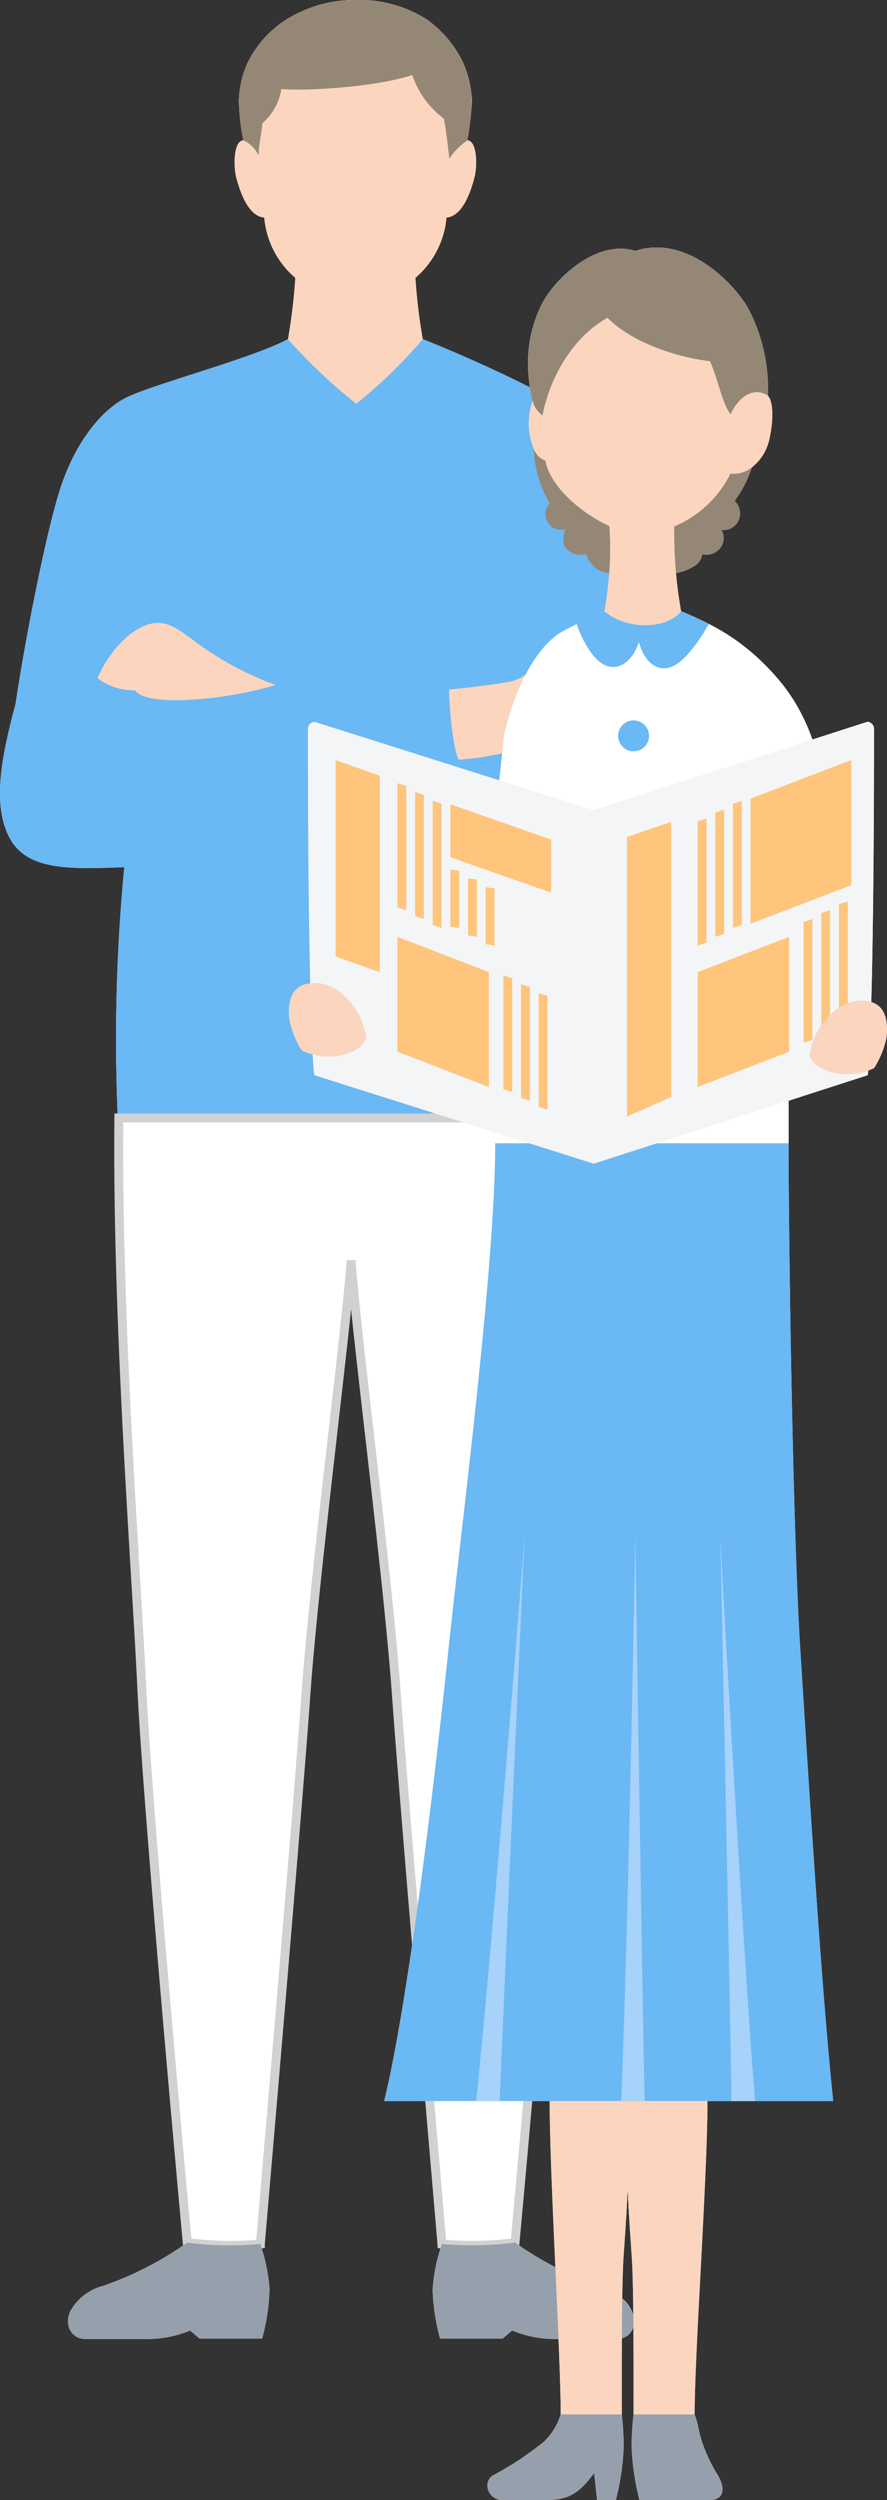 <svg xmlns="http://www.w3.org/2000/svg" width="99.415" height="280" viewBox="0 0 99.415 280">
  <rect x="0" y="0" width="99.415" height="280" fill="#333333" stroke="none"/>
  <g id="top_hero_02_sp" transform="translate(-249 -129.999)">
    <path id="合体_19" data-name="合体 19" d="M71.671,280a28.183,28.183,0,0,1-.883-6.068,32.044,32.044,0,0,1,.221-3.531c0-1.878.012-5.939-.016-9.794a1.861,1.861,0,0,1-1.3,1.283c-.017,3.443-.008,6.84-.008,8.51a32.175,32.175,0,0,1,.22,3.531A28.315,28.315,0,0,1,69.024,280h-2.1l-.332-3.021C65.1,278.968,63.944,280,61.3,280H56.331c-1.655,0-2.331-2.074-.993-2.812a34.8,34.8,0,0,0,5.627-3.726,7.064,7.064,0,0,0,1.878-3.061c0-1.912-.1-4.925-.246-8.446h-.119a12.4,12.4,0,0,1-5.073-.946l-1.063.9h-7.02a24.048,24.048,0,0,1-.83-5.251q0-.153,0-.3a19.647,19.647,0,0,1,1.038-5.031,31.24,31.24,0,0,0,3.33.152c-1.128,0-2.272-.048-3.33-.152,0-.047-.586-6.808-1.372-16.015h-5.1c1.136-4.64,2.326-11.774,3.44-19.617-.859-10.293-1.675-20.31-2.093-26.12-.977-13.51-4.48-39.974-5.057-48.4-.611,8.389-4.085,34.893-5.058,48.4-1.125,15.623-5.119,61.63-5.122,61.753-1.059.1-2.2.151-3.33.152a31.25,31.25,0,0,0,3.33-.152,19.7,19.7,0,0,1,1.038,5.031,23.013,23.013,0,0,1-.827,5.553H22.365l-1.062-.9a12.4,12.4,0,0,1-5.071.946H9.51c-1.384,0-2.367-1.43-1.645-3.085A5.89,5.89,0,0,1,11.6,256a37.4,37.4,0,0,0,9.389-4.837h0c-.731-7.87-4.482-49.257-5.1-62.233-.608-12.87-2.8-40.956-2.563-63.721H13.2a201.246,201.246,0,0,1,.731-28.087c-6.1.216-10.969.427-12.92-3.4S.28,84.36,1.744,78.829c1.217-8.085,3.636-20.213,5.2-24.68s4.226-8.086,7.125-9.577,14.311-4.466,18.21-6.594h0a64.034,64.034,0,0,0,.823-6.86,10,10,0,0,1-3.483-6.756c-1.6-.108-2.58-2.342-3.139-4.5-.322-1.243-.319-4.068.8-4.148a23.9,23.9,0,0,1-.478-3.83,5.322,5.322,0,0,1-.028-.577,11.147,11.147,0,0,1,.986-4.288,12.034,12.034,0,0,1,3.909-4.548A14.433,14.433,0,0,1,39.828,0a14.224,14.224,0,0,1,7.967,2.154A12.67,12.67,0,0,1,51.9,7.023a12.565,12.565,0,0,1,1,4.261,3.734,3.734,0,0,1-.045.6,37.42,37.42,0,0,1-.479,3.83c1.117.08,1.119,2.9.8,4.148-.559,2.154-1.544,4.388-3.14,4.5a10.017,10.017,0,0,1-3.483,6.756,63.88,63.88,0,0,0,.823,6.86c3.608,1.432,8.358,3.539,12.029,5.412a15.262,15.262,0,0,1,1.118-8.929c1.577-3.419,6.557-7.732,10.671-6.352,5.969-2,11.516,4.106,12.8,6.68a19.393,19.393,0,0,1,2.071,9.53,2.272,2.272,0,0,0-1.24-.388,2.273,2.273,0,0,1,1.24.388c.6.632.641,2.7.186,4.762a5.485,5.485,0,0,1-1.984,3.265,12.982,12.982,0,0,1-1.929,3.747,1.944,1.944,0,0,1,.391,2.288,1.783,1.783,0,0,1-1.876.948,1.841,1.841,0,0,1-.247,2.186,1.984,1.984,0,0,1-1.9.556,1.87,1.87,0,0,1-1.094,1.444,4.61,4.61,0,0,1-1.857.651c-.132-1.675-.19-3.458-.19-5.207a49.442,49.442,0,0,0,.765,9.495,3.954,3.954,0,0,1-1.907,1.251,3.954,3.954,0,0,0,1.907-1.251c1.028.426,2.084.9,3.113,1.429a23.974,23.974,0,0,1,5.912,4.207A27.379,27.379,0,0,1,87.5,76.4a21.291,21.291,0,0,1,3.554,6.421l6.174-1.986a.8.8,0,0,1,.73.852c0,14.94-.143,24.6-.306,30.544,1.684.481,1.924,2.407,1.683,4.091a10.453,10.453,0,0,1-1.362,3.294,7.1,7.1,0,0,1-.662.281,1.631,1.631,0,0,1-.085.529l-8.844,2.855v4.764h0c0,10.815.468,43.515,1.333,57,.725,11.269,2.227,36.493,3.668,50.265H79.294c0,8.377-1.441,28.165-1.441,35.092.438,1.16.382,1.655.824,3.061a17.526,17.526,0,0,0,1.766,3.726c.936,1.655.662,2.812-.993,2.812Zm-.829-21.13a3.1,3.1,0,0,1,.139.387c-.027-2.616-.076-5-.165-6.347-.175-2.667-.349-4.811-.469-7.866-.12,3.056-.295,5.2-.47,7.866-.067,1.024-.112,2.642-.141,4.506A4.067,4.067,0,0,1,70.842,258.87Zm-8.6-4.955c-.316-7.037-.639-14.359-.639-18.606H59.154c-.652,7.369-1.2,13.333-1.431,15.855a30.589,30.589,0,0,1-3.313.284,26.858,26.858,0,0,0,3.313-.284A37.941,37.941,0,0,0,62.244,253.915Zm-37.939-2.467A30.734,30.734,0,0,1,21,251.166,27,27,0,0,0,24.306,251.448ZM75.573,58.96q.342-.138.687-.308Q75.916,58.822,75.573,58.96Zm7.473-6,.011,0Zm.015,0a3.693,3.693,0,0,0,1.147-.563A3.7,3.7,0,0,1,83.062,52.955Zm1.166-.577.017-.013ZM79.561,40.457c.882,1.876,1.323,4.635,2.317,5.957l.026-.055-.026.055c-.994-1.322-1.435-4.082-2.317-5.957-2.979-.331-8.386-1.767-11.477-4.857h0C71.175,38.691,76.582,40.127,79.561,40.457Z" transform="translate(249 129.999)" fill="#fff"/>
    <g id="グループ_836" data-name="グループ 836" transform="translate(249 130)">
      <path id="パス_2135" data-name="パス 2135" d="M238.672-25.823a55.108,55.108,0,0,0,7.456-7.234c5.362,2.128,13.243,5.746,16.361,7.873s5.8,5.107,6.24,9.361S273.4-1.779,274.615,3.539s3.164,13.616,3.411,16.6-3.9,7.87-8.046,7.232-6.583-.851-6.583-.851c.487,8.085.973,20,.729,27.659H211.95a201.21,201.21,0,0,1,.731-28.087c-6.1.216-10.969.428-12.921-3.4s-.732-9.361.731-14.892c1.217-8.085,3.636-20.213,5.2-24.68s4.226-8.085,7.125-9.577,14.311-4.466,18.21-6.594A62.016,62.016,0,0,0,238.672-25.823Z" transform="translate(-198.748 71.035)" fill="#6ab8f4"/>
      <path id="パス_2136" data-name="パス 2136" d="M249.6,6.526c0,1.6.359,6.382,1.078,7.858a31.669,31.669,0,0,0,8.617-1.835,18.662,18.662,0,0,1,6.781-.877c1.676,1.955,5.625-1.543,5.584-3.271a4.313,4.313,0,0,0-.078-4.986c.358-.957-.761-2.514-2.753-3.432-2.514-1.156-3.767-.987-5.068-.519-1.434.519-2.352,1.955-3.549,3.35C259,4.229,258.03,5.355,256.223,5.674S251.727,6.314,249.6,6.526Z" transform="translate(-199.268 70.706)" fill="#fbd5be"/>
      <path id="パス_2137" data-name="パス 2137" d="M229.765,6.006a34.936,34.936,0,0,1-8.617-4.548c-2.264-1.662-3.741-3.058-6.1-2.075-2.394,1-4.308,3.632-5.267,5.865a6.774,6.774,0,0,0,4.228,1.357c.6.956,3.02,1.117,4.827,1.117A42.6,42.6,0,0,0,229.765,6.006Z" transform="translate(-198.86 70.706)" fill="#fbd5be"/>
      <path id="パス_2138" data-name="パス 2138" d="M238.24,71.034c.577,8.429,4.08,34.893,5.057,48.4,1.124,15.623,5.119,61.63,5.122,61.753a37.282,37.282,0,0,0,8.189-.16c.732-7.87,4.482-49.257,5.1-62.233.609-12.87,2.8-40.956,2.563-63.721H212.21c-.241,22.765,1.955,50.851,2.563,63.721.615,12.976,4.366,54.363,5.1,62.233a37.3,37.3,0,0,0,8.191.16c0-.123,4-46.13,5.122-61.753C234.155,105.927,237.629,79.423,238.24,71.034Z" transform="translate(-198.885 70.134)" fill="#fff" stroke="#d1d1d1" stroke-width="1"/>
      <path id="パス_2139" data-name="パス 2139" d="M256.972,182.331a37.41,37.41,0,0,1-8.189.16,19.66,19.66,0,0,0-1.038,5.031,22.974,22.974,0,0,0,.825,5.553h7.02l1.063-.9a12.4,12.4,0,0,0,5.073.946h6.722c1.383,0,2.365-1.43,1.644-3.085a5.887,5.887,0,0,0-3.73-2.869A37.358,37.358,0,0,1,256.972,182.331Z" transform="translate(-199.249 68.833)" fill="#96a0ac"/>
      <path id="パス_2140" data-name="パス 2140" d="M231.3-33.449a62.015,62.015,0,0,0,7.648,7.234,55.109,55.109,0,0,0,7.456-7.234,63.859,63.859,0,0,1-.823-6.86,10.018,10.018,0,0,0,3.483-6.756c1.6-.108,2.58-2.342,3.14-4.5.321-1.243.318-4.068-.8-4.148a37.374,37.374,0,0,0,.479-3.83,10.827,10.827,0,0,0-.958-4.865,12.669,12.669,0,0,0-4.108-4.869,14.223,14.223,0,0,0-7.967-2.154,14.432,14.432,0,0,0-8.166,2.474,12.033,12.033,0,0,0-3.909,4.548,10.555,10.555,0,0,0-.958,4.865,23.932,23.932,0,0,0,.478,3.83c-1.116.08-1.119,2.9-.8,4.148.559,2.154,1.544,4.388,3.14,4.5a10,10,0,0,0,3.483,6.756A64.116,64.116,0,0,1,231.3-33.449Z" transform="translate(-199.019 71.427)" fill="#fbd5be"/>
      <path id="パス_2141" data-name="パス 2141" d="M230.686-68.953a14.432,14.432,0,0,1,8.166-2.474,14.223,14.223,0,0,1,7.967,2.154,12.668,12.668,0,0,1,4.108,4.869,10.827,10.827,0,0,1,.958,4.865,37.361,37.361,0,0,1-.479,3.83,7.588,7.588,0,0,0-2.021,2.047c-.215-2.018-.4-3.418-.613-4.481a10.111,10.111,0,0,1-3.537-4.881c-4.2,1.371-11.94,1.81-14.682,1.569a6.275,6.275,0,0,1-2.127,3.831c-.107,1.276-.427,2.555-.427,3.618a3.306,3.306,0,0,0-1.7-1.7,23.93,23.93,0,0,1-.478-3.83,10.555,10.555,0,0,1,.958-4.865A12.033,12.033,0,0,1,230.686-68.953Z" transform="translate(-199.024 71.427)" fill="#958776"/>
      <path id="パス_2142" data-name="パス 2142" d="M256.972,182.331a37.41,37.41,0,0,1-8.189.16,19.66,19.66,0,0,0-1.038,5.031,22.974,22.974,0,0,0,.825,5.553h7.02l1.063-.9a12.4,12.4,0,0,0,5.073.946h6.722c1.383,0,2.365-1.43,1.644-3.085a5.887,5.887,0,0,0-3.73-2.869A37.358,37.358,0,0,1,256.972,182.331Z" transform="translate(-199.249 68.833)" fill="#96a0ac"/>
      <path id="パス_2143" data-name="パス 2143" d="M219.812,182.331a37.409,37.409,0,0,0,8.189.16,19.7,19.7,0,0,1,1.038,5.031,23.008,23.008,0,0,1-.826,5.553h-7.021l-1.062-.9a12.393,12.393,0,0,1-5.072.946h-6.722c-1.384,0-2.367-1.43-1.645-3.085a5.89,5.89,0,0,1,3.73-2.869A37.394,37.394,0,0,0,219.812,182.331Z" transform="translate(-198.826 68.833)" fill="#96a0ac"/>
      <path id="パス_2190" data-name="パス 2190" d="M657.826,35.078c-4.114-1.38-9.094,2.934-10.671,6.352a15.787,15.787,0,0,0-.829,10.408,2.811,2.811,0,0,0,1.1,1.656c.777-3.917,3.148-8.605,7.285-10.925,3.091,3.09,8.5,4.526,11.477,4.857.882,1.876,1.323,4.635,2.317,5.957.993-2.1,2.649-3.09,4.193-2.1a19.392,19.392,0,0,0-2.071-9.53C669.342,39.184,663.8,33.08,657.826,35.078Z" transform="translate(-586.628 -6.969)" fill="#958776"/>
      <path id="パス_2191" data-name="パス 2191" d="M672.7,51.369c-1.544-.994-3.2,0-4.193,2.1-.994-1.322-1.435-4.082-2.317-5.957-2.979-.331-8.386-1.767-11.477-4.857-4.136,2.32-6.508,7.009-7.285,10.925a2.811,2.811,0,0,1-1.1-1.656,7.524,7.524,0,0,0,.117,5.383,2.239,2.239,0,0,0,1.317,1.348c.443,2.651,3.741,5.767,7.16,7.312a38.632,38.632,0,0,1-.564,9.541c2.649,2.209,7.067,1.986,8.612,0a49.444,49.444,0,0,1-.765-9.495,12.327,12.327,0,0,0,6.3-5.923A3.226,3.226,0,0,0,670.9,59.4a5.486,5.486,0,0,0,1.984-3.265C673.341,54.069,673.3,52,672.7,51.369Z" transform="translate(-586.629 -7.051)" fill="#fbd5be"/>
      <path id="パス_2192" data-name="パス 2192" d="M649.424,279.877h6.844a32.182,32.182,0,0,1,.22,3.53,28.3,28.3,0,0,1-.883,6.068h-2.1l-.333-3.021c-1.488,1.988-2.648,3.021-5.3,3.021h-4.965c-1.655,0-2.331-2.075-.993-2.812a34.813,34.813,0,0,0,5.627-3.726A7.066,7.066,0,0,0,649.424,279.877Z" transform="translate(-586.581 -9.476)" fill="#96a0ac"/>
      <path id="パス_2193" data-name="パス 2193" d="M658.42,289.476H666.2c1.655,0,1.929-1.157.993-2.812a17.53,17.53,0,0,1-1.766-3.726c-.442-1.406-.386-1.9-.824-3.061h-6.843a32.032,32.032,0,0,0-.221,3.53A28.181,28.181,0,0,0,658.42,289.476Z" transform="translate(-586.748 -9.476)" fill="#96a0ac"/>
      <path id="パス_2194" data-name="パス 2194" d="M649.5,279.514c0-6.68-1.237-26.782-1.237-35.1h8.9c0,9.718-.312,12.817-.627,17.6-.232,3.526-.191,14.09-.191,17.491Z" transform="translate(-586.654 -9.113)" fill="#fbd5be"/>
      <path id="パス_2195" data-name="パス 2195" d="M664.595,279.514c0-6.928,1.441-26.72,1.441-35.1h-9.1c0,9.718.311,12.817.625,17.6.233,3.526.192,14.09.192,17.491Z" transform="translate(-586.742 -9.113)" fill="#fbd5be"/>
      <path id="パス_2198" data-name="パス 2198" d="M671.07,59.569a12.981,12.981,0,0,1-1.929,3.747,1.944,1.944,0,0,1,.391,2.288,1.783,1.783,0,0,1-1.876.948,1.841,1.841,0,0,1-.247,2.186,1.983,1.983,0,0,1-1.9.556,1.871,1.871,0,0,1-1.094,1.444,4.611,4.611,0,0,1-1.857.651c-.132-1.675-.19-3.458-.19-5.207a12.328,12.328,0,0,0,6.3-5.923A3.226,3.226,0,0,0,671.07,59.569Z" transform="translate(-586.798 -7.224)" fill="#958776"/>
      <path id="パス_2199" data-name="パス 2199" d="M654.907,71.392a2.789,2.789,0,0,1-1.724-.757,3.345,3.345,0,0,1-.866-1.382,2.082,2.082,0,0,1-2.391-.845,2.434,2.434,0,0,1,.1-1.959,1.655,1.655,0,0,1-2.062-.887,1.734,1.734,0,0,1,.279-1.986,13.281,13.281,0,0,1-1.8-6.121,2.239,2.239,0,0,0,1.316,1.348c.443,2.651,3.741,5.767,7.16,7.312A34.319,34.319,0,0,1,654.907,71.392Z" transform="translate(-586.635 -7.202)" fill="#958776"/>
      <path id="パス_2200" data-name="パス 2200" d="M639.712,125.866c.276-.046-.255-2.187,3.339-36.1,2.015-8.568,5.5-11.059,6.424-11.578.589-.329,1.157-.629,1.717-.911,1.031-.519,2.037-.975,3.1-1.435,2.649,2.209,7.067,1.986,8.612,0,1.028.426,2.084.9,3.113,1.429a23.98,23.98,0,0,1,5.912,4.207,27.394,27.394,0,0,1,2.138,2.311c3.283,3.969,4.989,9.531,5.894,17.436.933,8.142,1.434,15.034,2.537,23.419,0,0-4.238.779-7.548,1.219v9.57H642.067c0-10.946.39-9.57.39-9.57Z" transform="translate(-586.566 -7.39)" fill="#fff"/>
      <path id="パス_2201" data-name="パス 2201" d="M666.136,77.274c-.9,1.554-2.9,4.836-4.877,4.952-1.482.087-2.473-1.191-2.969-2.922-.555,1.716-1.756,2.991-3.224,2.759-1.9-.3-3.246-3.322-3.756-4.784,1.031-.519,2.037-.975,3.1-1.435,2.649,2.209,7.067,1.986,8.612,0C664.051,76.271,665.107,76.746,666.136,77.274Z" transform="translate(-586.685 -7.39)" fill="#6ab8f4"/>
      <path id="パス_2202" data-name="パス 2202" d="M656.011,89.928a1.732,1.732,0,1,0,1.734-1.732A1.733,1.733,0,0,0,656.011,89.928Z" transform="translate(-586.733 -7.516)" fill="#6ab8f4"/>
      <path id="パス_2203" data-name="パス 2203" d="M656.011,103.177a1.732,1.732,0,1,0,1.734-1.734A1.732,1.732,0,0,0,656.011,103.177Z" transform="translate(-586.733 -7.652)" fill="#e0dbd2"/>
      <path id="パス_2204" data-name="パス 2204" d="M656.011,116.424a1.732,1.732,0,1,0,1.734-1.732A1.733,1.733,0,0,0,656.011,116.424Z" transform="translate(-586.733 -7.787)" fill="#e0dbd2"/>
      <path id="パス_2205" data-name="パス 2205" d="M656.011,129.672a1.732,1.732,0,1,0,1.734-1.731A1.735,1.735,0,0,0,656.011,129.672Z" transform="translate(-586.733 -7.923)" fill="#e0dbd2"/>
      <path id="パス_2206" data-name="パス 2206" d="M674.846,136.052H641.965c0,13.9-3.771,42.674-5.247,56.751-1.607,15.339-4.542,39.7-7.191,50.511h50.32c-1.441-13.772-2.944-39-3.668-50.265C675.314,179.567,674.846,146.867,674.846,136.052Z" transform="translate(-586.462 -8.006)" fill="#6ab8f4"/>
      <path id="パス_2207" data-name="パス 2207" d="M671.478,243.769h-2.64c-.189-12.377-1.253-63.213-1.253-63.213C668.211,192.681,670.29,228.93,671.478,243.769Z" transform="translate(-586.851 -8.461)" fill="#a7d2fa"/>
      <path id="パス_2208" data-name="パス 2208" d="M645.364,180.465s-2.3,50.952-2.786,63.3H639.94C641.485,228.92,644.442,192.607,645.364,180.465Z" transform="translate(-586.569 -8.46)" fill="#a7d2fa"/>
      <path id="パス_2209" data-name="パス 2209" d="M658.985,243.766h-2.629c.641-14.891,1.394-51.324,1.579-63.5C657.935,180.263,658.721,231.389,658.985,243.766Z" transform="translate(-586.736 -8.458)" fill="#a7d2fa"/>
      <path id="パス_2245" data-name="パス 2245" d="M.731,9.9,31.506,0a.8.8,0,0,1,.73.852c0,30.015-.579,38.739-.731,38.739L.928,49.46C.585,49.178,0,49.107,0,48.636,0,48.636.327,9.9.731,9.9Z" transform="translate(65.724 80.837)" fill="#f4f5f7"/>
      <path id="パス_2278" data-name="パス 2278" d="M.99,0,0,.314V13.857l.99-.332Z" transform="translate(94.029 100.957)" fill="#ffc57c"/>
      <path id="パス_2279" data-name="パス 2279" d="M.99,0,0,.314V13.857l.99-.332Z" transform="translate(92.049 101.947)" fill="#ffc57c"/>
      <path id="パス_2280" data-name="パス 2280" d="M.99,0,0,.314V13.857l.99-.332Z" transform="translate(90.069 102.937)" fill="#ffc57c"/>
      <path id="パス_2244" data-name="パス 2244" d="M192.851,210.3a10.455,10.455,0,0,0,1.362-3.294c.24-1.685,0-3.612-1.686-4.092s-3.46.084-4.988,1.847a7.464,7.464,0,0,0-1.887,3.951C185.493,210.158,189.251,212.047,192.851,210.3Z" transform="translate(-94.877 -90.682)" fill="#fbd5be"/>
      <path id="パス_2246" data-name="パス 2246" d="M32.025,9.9.742,0A.8.8,0,0,0,0,.852C0,30.866.588,39.591.744,39.591l31.282,9.9a.8.8,0,0,0,.743-.852S32.435,9.9,32.025,9.9Z" transform="translate(34.508 80.837)" fill="#f4f5f7"/>
      <path id="パス_2247" data-name="パス 2247" d="M187.089,210.3a10.456,10.456,0,0,1-1.362-3.294c-.24-1.685,0-3.612,1.686-4.092s3.46.084,4.988,1.847a7.464,7.464,0,0,1,1.887,3.951C194.448,210.158,190.69,212.047,187.089,210.3Z" transform="translate(-153.274 -92.662)" fill="#fbd5be"/>
      <path id="パス_2248" data-name="パス 2248" d="M0,0,4.949,1.76v22L0,22Z" transform="translate(37.611 85.121)" fill="#ffc57c"/>
      <path id="パス_2273" data-name="パス 2273" d="M10.253,2,0,5.959V18.826l10.253-3.959Z" transform="translate(78.192 102.916)" fill="#ffc57c"/>
      <path id="パス_2274" data-name="パス 2274" d="M.99,0,0,.322V14.237L.99,13.9Z" transform="translate(82.151 89.689)" fill="#ffc57c"/>
      <path id="パス_2275" data-name="パス 2275" d="M.99,0,0,.322V14.237L.99,13.9Z" transform="translate(80.172 90.679)" fill="#ffc57c"/>
      <path id="パス_2276" data-name="パス 2276" d="M.99,0,0,.322V14.237L.99,13.9Z" transform="translate(78.192 91.669)" fill="#ffc57c"/>
      <path id="パス_2277" data-name="パス 2277" d="M4.949,0,0,1.688V33.007l4.949-2.191Z" transform="translate(70.274 92.049)" fill="#ffc57c"/>
      <path id="パス_2281" data-name="パス 2281" d="M11.29,2,0,6.313V20.328l11.29-4.313Z" transform="translate(84.131 83.121)" fill="#ffc57c"/>
      <path id="パス_2291" data-name="パス 2291" d="M0,2,11.29,5.959V11.9L0,7.939Z" transform="translate(50.478 88.07)" fill="#ffc57c"/>
      <path id="パス_2292" data-name="パス 2292" d="M0,0,.99.322V14.237L0,13.9Z" transform="translate(44.54 87.71)" fill="#ffc57c"/>
      <path id="パス_2293" data-name="パス 2293" d="M0,0,.99.322V14.237L0,13.9Z" transform="translate(46.519 88.699)" fill="#ffc57c"/>
      <path id="パス_2294" data-name="パス 2294" d="M0,0,.99.322V14.237L0,13.9Z" transform="translate(48.499 89.689)" fill="#ffc57c"/>
      <path id="パス_2302" data-name="パス 2302" d="M0,2,10.253,5.959V18.826L0,14.867Z" transform="translate(44.54 102.916)" fill="#ffc57c"/>
      <path id="パス_2303" data-name="パス 2303" d="M0,0,.99.3V13.05L0,12.737Z" transform="translate(56.417 109.25)" fill="#ffc57c"/>
      <path id="パス_2304" data-name="パス 2304" d="M0,0,.99.3V13.05L0,12.737Z" transform="translate(58.397 110.24)" fill="#ffc57c"/>
      <path id="パス_2305" data-name="パス 2305" d="M0,0,.99.3V13.05L0,12.737Z" transform="translate(60.376 111.229)" fill="#ffc57c"/>
      <path id="パス_2306" data-name="パス 2306" d="M0,0,.99.148V6.554L0,6.4Z" transform="translate(50.478 97.373)" fill="#ffc57c"/>
      <path id="パス_2307" data-name="パス 2307" d="M0,0,.99.148V6.554L0,6.4Z" transform="translate(52.458 98.362)" fill="#ffc57c"/>
      <path id="パス_2308" data-name="パス 2308" d="M0,0,.99.148V6.554L0,6.4Z" transform="translate(54.437 99.352)" fill="#ffc57c"/>
    </g>
  </g>
</svg>
